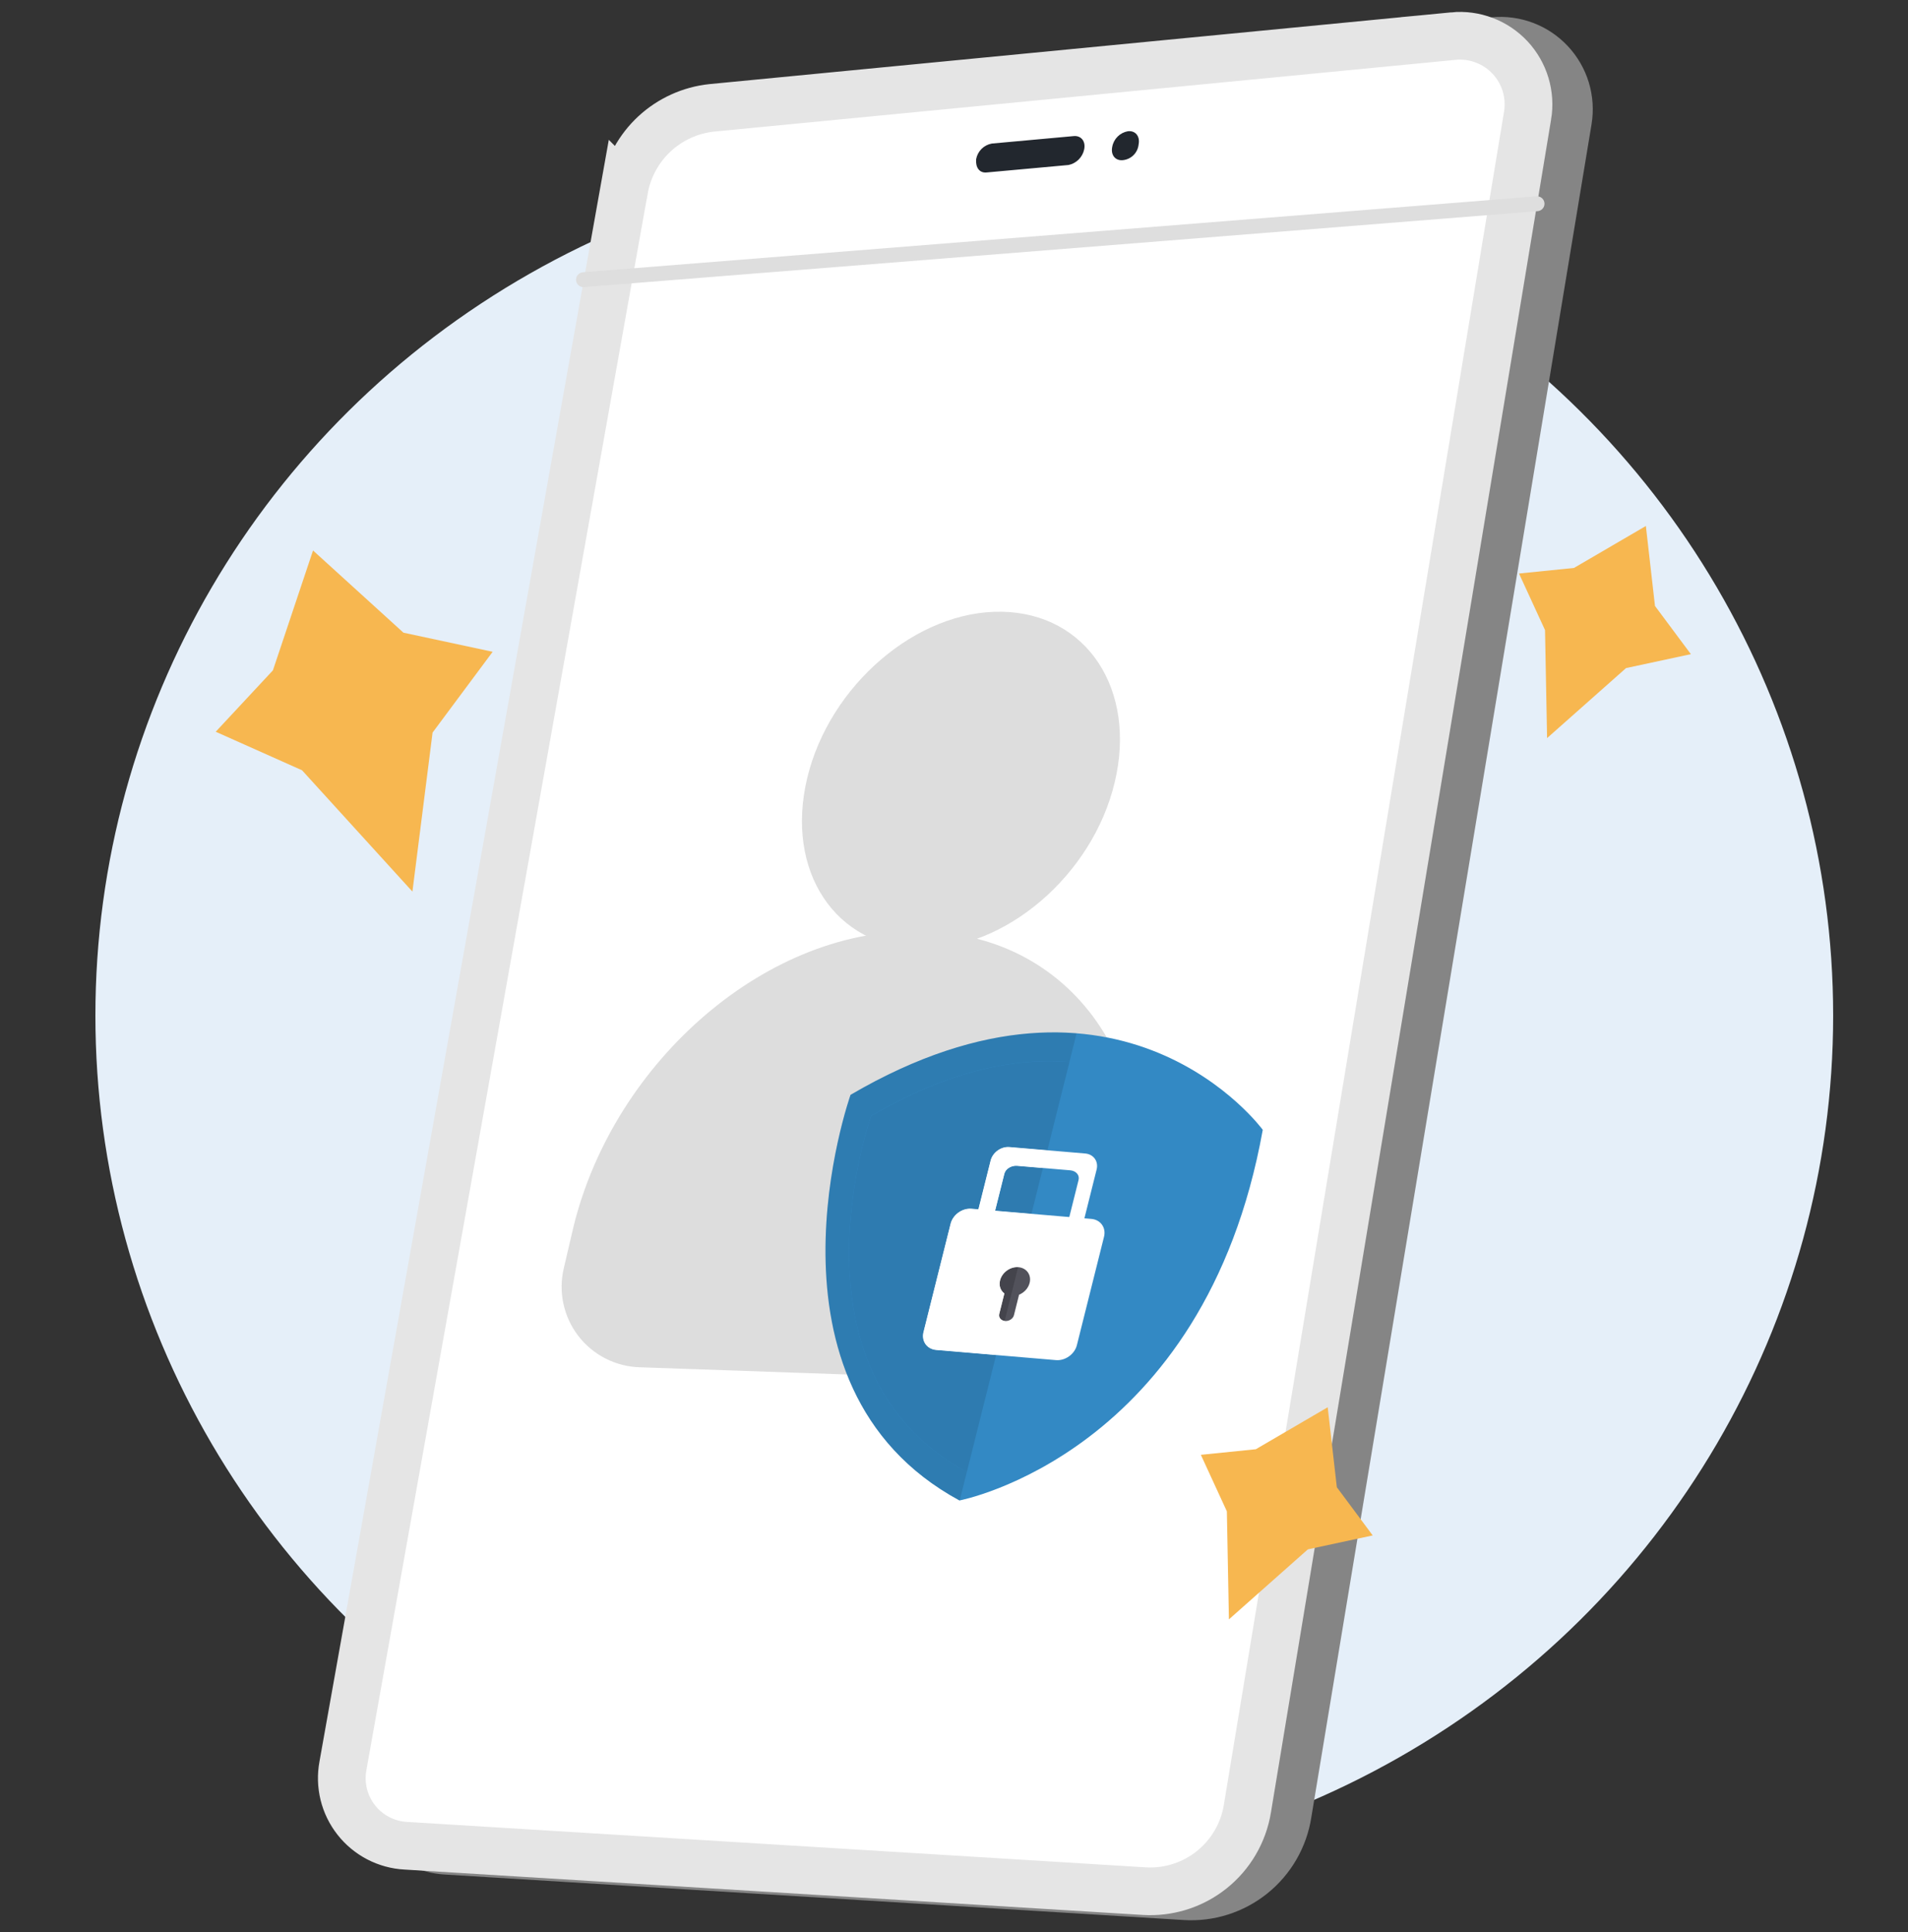 <svg width="80" height="81" viewBox="0 0 80 81" fill="none" xmlns="http://www.w3.org/2000/svg">
<rect x="0" y="0" width="80" height="81" fill="#333333" stroke="none"/>
<ellipse cx="40.431" cy="42.575" rx="36.431" ry="35.918" transform="rotate(180 40.431 42.575)" fill="#E5EFF9"/>
<path d="M49.611 80.489L18.656 78.583C18.112 78.553 17.58 78.408 17.096 78.156C16.612 77.905 16.187 77.553 15.85 77.124C15.512 76.695 15.271 76.199 15.14 75.669C15.01 75.14 14.994 74.588 15.094 74.052L26.889 7.954C27.09 6.853 27.642 5.847 28.463 5.086C29.285 4.325 30.331 3.851 31.444 3.735L62.538 0.726C63.128 0.669 63.724 0.748 64.279 0.958C64.835 1.168 65.334 1.503 65.739 1.936C66.144 2.37 66.445 2.89 66.617 3.458C66.788 4.026 66.828 4.626 66.731 5.212L54.984 76.174C54.79 77.435 54.131 78.577 53.137 79.376C52.142 80.175 50.884 80.572 49.611 80.489Z" fill="#858585"/>
<path d="M60.944 1.512C61.382 1.47 61.824 1.531 62.235 1.688C62.647 1.844 63.018 2.094 63.318 2.416C63.618 2.738 63.84 3.126 63.967 3.548C64.093 3.97 64.122 4.415 64.049 4.85L64.048 4.852L52.301 75.825V75.827C52.135 76.836 51.602 77.747 50.803 78.385C50.054 78.983 49.121 79.3 48.167 79.286L47.977 79.279L17.02 77.376H17.013C16.61 77.354 16.216 77.246 15.858 77.06C15.501 76.874 15.187 76.614 14.938 76.297C14.688 75.98 14.509 75.613 14.413 75.222C14.317 74.83 14.305 74.422 14.379 74.025L14.38 74.019L26.174 7.924L26.175 7.925C26.337 7.036 26.782 6.224 27.444 5.61C28.106 4.998 28.948 4.615 29.845 4.521L60.945 1.513L60.944 1.512Z" fill="white" stroke="#E5E5E5" stroke-width="2"/>
<path d="M24.464 11.725L64.447 8.541" stroke="#DEDEDE" stroke-width="0.623" stroke-linecap="round" stroke-linejoin="round"/>
<path d="M44.802 6.917L41.379 7.229C41.067 7.265 40.899 7.023 40.928 6.675C40.957 6.512 41.036 6.361 41.153 6.243C41.271 6.126 41.421 6.047 41.585 6.018L45.011 5.706C45.322 5.673 45.529 5.915 45.459 6.26C45.425 6.422 45.345 6.57 45.228 6.687C45.112 6.803 44.964 6.883 44.802 6.917Z" fill="#22272E"/>
<path d="M47.082 6.714C46.77 6.747 46.564 6.505 46.634 6.16C46.662 5.996 46.741 5.845 46.858 5.727C46.976 5.609 47.127 5.531 47.291 5.502C47.603 5.466 47.809 5.709 47.74 6.057C47.723 6.225 47.648 6.383 47.528 6.503C47.408 6.622 47.251 6.697 47.082 6.714Z" fill="#22272E"/>
<path d="M46.739 32.792C45.817 36.684 42.139 39.835 38.578 39.769C35.017 39.703 32.915 36.515 33.844 32.623C34.773 28.731 38.444 25.579 42.005 25.645C45.566 25.711 47.667 28.906 46.739 32.792Z" fill="#DDDDDD"/>
<path d="M42.597 57.867L26.836 57.318C26.333 57.305 25.839 57.18 25.391 56.952C24.943 56.724 24.551 56.399 24.245 56C23.939 55.601 23.726 55.138 23.622 54.646C23.517 54.154 23.524 53.645 23.642 53.156L24.041 51.446C25.748 44.434 32.287 38.792 38.719 39.053C45.167 39.187 49.112 45.127 47.398 52.239L46.849 54.707C46.594 55.632 46.036 56.445 45.266 57.018C44.496 57.59 43.556 57.889 42.597 57.867Z" fill="#DDDDDD"/>
<path d="M9.045 30.676L11.443 28.102L13.125 23.077L16.916 26.523L20.656 27.324L18.137 30.711L17.292 37.376L12.664 32.291L9.045 30.676Z" fill="#F7B750"/>
<path d="M52.946 47.364C52.946 47.364 47.027 39.246 35.662 45.897C35.662 45.897 31.34 58.083 40.229 62.902C40.229 62.902 50.498 60.96 52.946 47.364Z" fill="#3389C4"/>
<path d="M45.153 56.389C45.058 56.769 44.665 57.051 44.276 57.018L39.252 56.592C38.863 56.559 38.625 56.223 38.72 55.843L39.857 51.301C39.952 50.92 40.345 50.639 40.734 50.672L45.758 51.098C46.147 51.131 46.385 51.466 46.29 51.847L45.153 56.389Z" fill="white"/>
<path d="M44.468 52.484C44.417 52.687 44.178 52.834 43.934 52.814L41.709 52.625C41.464 52.604 41.307 52.422 41.357 52.22L42.113 49.202C42.164 48.999 42.403 48.852 42.648 48.873L44.873 49.061C45.118 49.082 45.274 49.263 45.223 49.466L44.468 52.484ZM45.502 48.356L42.322 48.086C41.973 48.057 41.621 48.309 41.535 48.651L40.265 53.724C40.179 54.067 40.394 54.367 40.743 54.397L43.923 54.667C44.272 54.696 44.624 54.444 44.71 54.101L45.98 49.028C46.066 48.686 45.852 48.386 45.502 48.356Z" fill="white"/>
<path d="M43.171 53.781C43.255 53.447 43.045 53.153 42.703 53.123C42.36 53.094 42.016 53.342 41.932 53.676C41.876 53.901 41.953 54.106 42.113 54.224L41.899 55.081C41.862 55.23 41.968 55.363 42.139 55.378C42.309 55.392 42.477 55.283 42.514 55.133L42.728 54.277C42.94 54.188 43.115 54.006 43.171 53.781Z" fill="#52525B"/>
<path d="M40.229 62.902C33.128 59.052 34.457 50.502 35.28 47.217C35.487 46.39 35.662 45.897 35.662 45.897C36.591 45.353 37.484 44.908 38.34 44.55C38.853 44.334 39.352 44.151 39.839 43.995C39.877 43.982 39.916 43.97 39.955 43.958C39.959 43.957 39.962 43.956 39.965 43.955C39.967 43.954 39.969 43.954 39.97 43.953C41.906 43.351 43.63 43.197 45.14 43.319L44.84 44.518C42.601 44.337 39.825 44.849 36.523 46.781C36.523 46.781 32.73 57.474 40.53 61.702C40.53 61.702 40.533 61.701 40.539 61.7L40.239 62.9L40.229 62.902Z" fill="black" fill-opacity="0.1"/>
<path d="M40.531 61.705C32.731 57.476 36.524 46.784 36.524 46.784C39.825 44.852 42.602 44.34 44.841 44.52L43.914 48.224L42.324 48.089C41.975 48.059 41.622 48.311 41.536 48.654L41.025 50.697L40.736 50.673C40.346 50.64 39.954 50.921 39.859 51.302L38.722 55.844C38.627 56.224 38.865 56.56 39.254 56.593L41.766 56.806L40.54 61.703C40.534 61.704 40.531 61.705 40.531 61.705ZM43.247 50.886L41.726 50.757L42.114 49.205C42.165 49.002 42.404 48.855 42.65 48.875L43.728 48.967L43.247 50.886Z" fill="#2E7BB0"/>
<path d="M41.764 56.805L39.252 56.592C38.863 56.559 38.625 56.223 38.72 55.843L39.857 51.301C39.952 50.92 40.345 50.639 40.734 50.672L41.023 50.696L40.265 53.726C40.179 54.069 40.394 54.369 40.743 54.398L42.04 54.509L41.897 55.08C41.861 55.225 41.96 55.356 42.122 55.376L41.764 56.805ZM42.787 52.718L41.709 52.627C41.464 52.606 41.306 52.424 41.357 52.222L41.724 50.756L43.246 50.885L42.787 52.718Z" fill="white"/>
<path d="M42.04 54.507L40.743 54.397C40.394 54.367 40.179 54.067 40.265 53.724L41.023 50.695L41.535 48.651C41.621 48.309 41.973 48.057 42.322 48.086L43.912 48.221L43.726 48.964L42.648 48.873C42.403 48.852 42.164 48.999 42.113 49.202L41.724 50.754L41.357 52.22C41.307 52.422 41.464 52.604 41.709 52.625L42.787 52.716L42.686 53.12C42.348 53.099 42.013 53.345 41.93 53.674C41.874 53.899 41.952 54.104 42.111 54.222L42.04 54.507Z" fill="white"/>
<path d="M42.124 55.372C41.962 55.352 41.863 55.222 41.899 55.077L42.042 54.505L42.113 54.221C41.953 54.102 41.876 53.897 41.932 53.672C42.014 53.343 42.35 53.098 42.688 53.119L42.124 55.372Z" fill="black" fill-opacity="0.17"/>
<path d="M50.35 60.988L52.655 60.754L55.669 58.994L56.052 62.347L57.556 64.367L54.838 64.951L51.527 67.886L51.441 63.358L50.35 60.988Z" fill="#F7B750"/>
<path d="M63.69 24.043L65.995 23.809L69.009 22.05L69.391 25.402L70.896 27.423L68.178 28.007L64.867 30.942L64.781 26.414L63.69 24.043Z" fill="#F7B750"/>
</svg>
